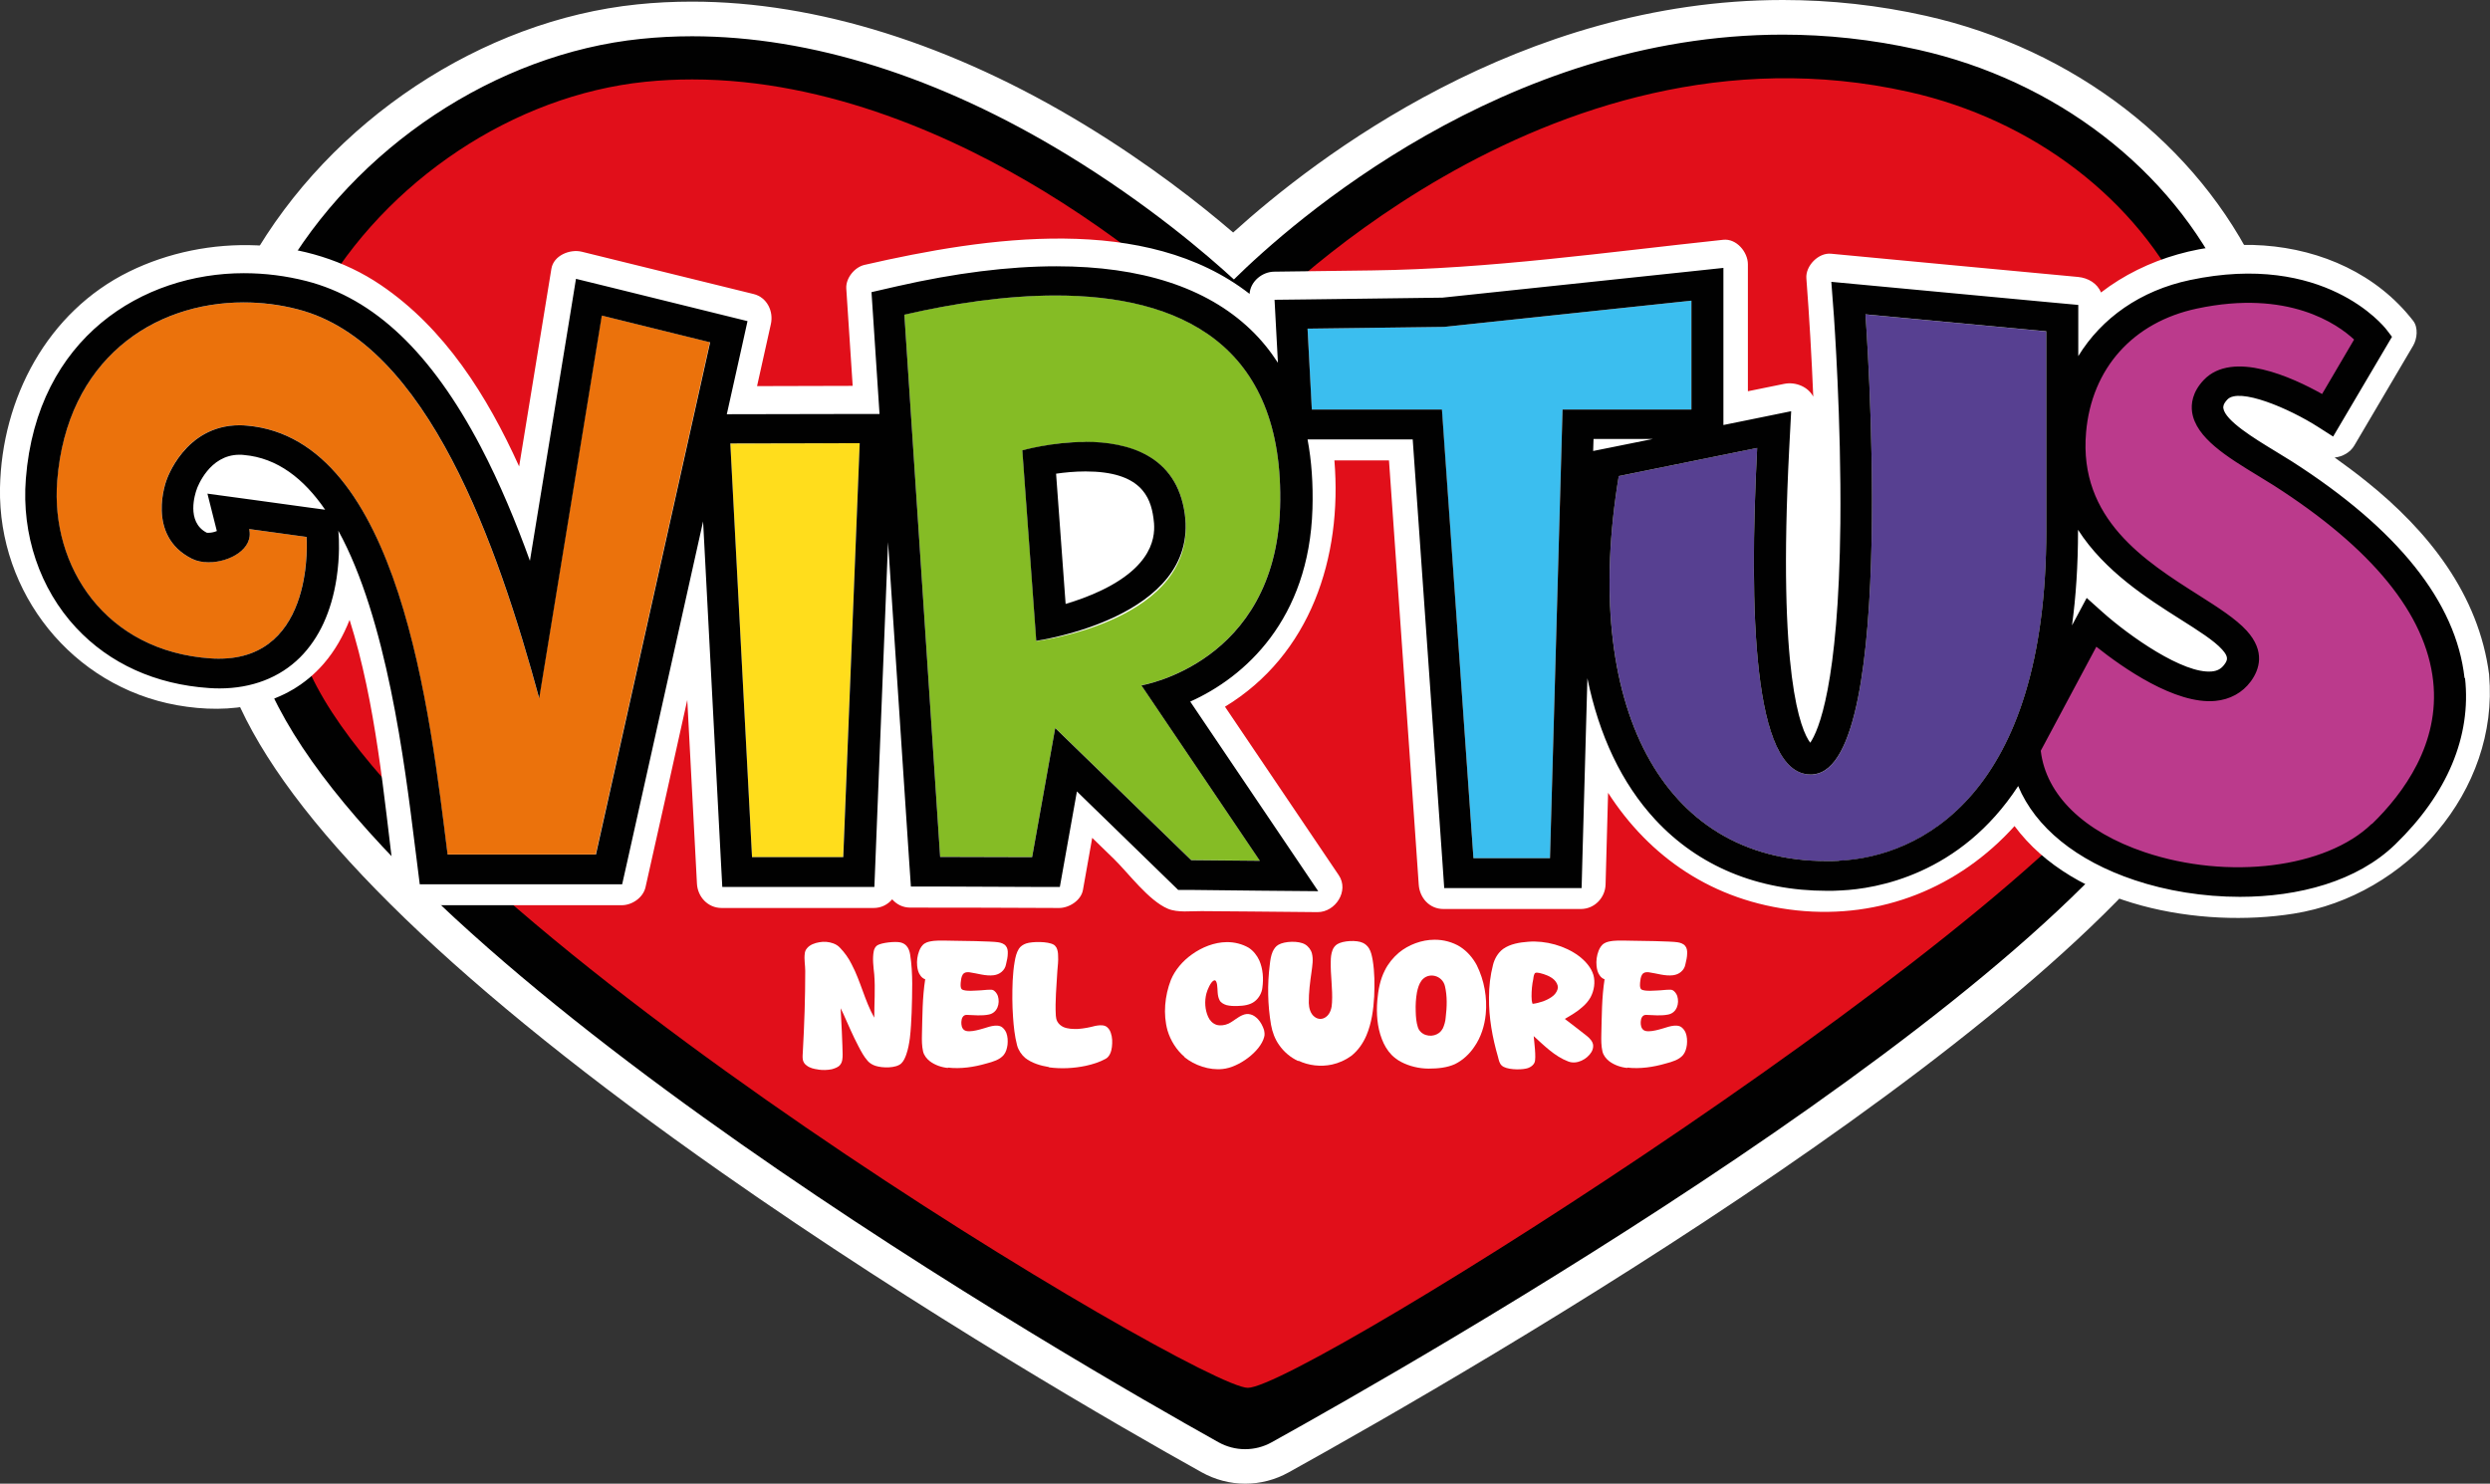 <svg xmlns="http://www.w3.org/2000/svg" id="Livello_2" viewBox="0 0 198.43 118.24"><rect x="0" y="0" width="198.43" height="118.24" fill="#333333" stroke="none"/><defs><style>.cls-1{fill:#574091;}.cls-1,.cls-2,.cls-3,.cls-4,.cls-5,.cls-6,.cls-7,.cls-8,.cls-9{stroke-width:0px;}.cls-2{fill:#85bc25;}.cls-3{fill:#3bbeef;}.cls-4{fill:#e10f1a;}.cls-5{fill:#bb3a8c;}.cls-6{fill:#ffdd1c;}.cls-7{fill:#fff;}.cls-8{fill:#eb720c;}.cls-9{fill:#010101;}</style></defs><g id="Livello_1-2"><path class="cls-9" d="M99.22,116.86c-.98,0-1.95-.25-2.8-.73-6.14-3.42-22.14-12.6-38.16-23.84-20.56-14.42-33.3-26.69-37.86-36.46-5.46-11.69-5.18-23.9.78-34.38C27.3,10.69,38.97,2.95,50.91,1.73c1.38-.14,2.81-.21,4.23-.21,9.68,0,20.27,3.33,30.61,9.64,5.67,3.46,10.03,7.01,12.54,9.24,5.81-5.46,22.37-19.01,43.78-19.01,3.71,0,7.44.41,11.08,1.23,11.38,2.55,20.93,9.9,25.54,19.67,3.61,7.65,6.01,20.5-3.03,38.28-4.23,8.31-16.49,19.37-36.44,32.86-15.56,10.52-31.2,19.4-37.21,22.73-.85.47-1.82.72-2.79.72h0Z"></path><path class="cls-7" d="M142.07,2.76c3.47,0,7.08.37,10.78,1.2,10.97,2.45,20.17,9.52,24.59,18.91,3.48,7.37,5.78,19.79-3.01,37.06-9.73,19.12-61.87,48.79-73.09,55.01-.66.37-1.39.55-2.12.55s-1.47-.19-2.13-.56c-11.37-6.35-64.92-37.13-75.44-59.68-5.26-11.27-5-23.03.73-33.11C28.28,11.75,39.54,4.28,51.06,3.1c1.35-.14,2.71-.21,4.09-.21,9.46,0,19.7,3.23,29.89,9.44,6.43,3.92,11.15,7.97,13.29,9.94,4.62-4.55,21.53-19.51,43.75-19.51M142.07,0c-20.85,0-37.18,12.53-43.8,18.53-2.63-2.26-6.69-5.45-11.8-8.56C75.91,3.54,65.08.13,55.15.13c-1.47,0-2.94.07-4.37.22-12.37,1.27-24.46,9.28-30.79,20.42-6.19,10.88-6.48,23.54-.83,35.64,4.67,10,17.56,22.45,38.32,37.01,16.07,11.27,32.12,20.48,38.28,23.91,1.06.59,2.26.91,3.47.91s2.4-.31,3.46-.9c14.91-8.27,64.34-36.77,74.21-56.17,9.3-18.27,6.79-31.56,3.05-39.49-4.79-10.15-14.69-17.78-26.48-20.42-3.74-.84-7.57-1.26-11.39-1.26h0Z"></path><path class="cls-4" d="M174.32,24.33c-3.98-8.43-12.28-14.79-22.22-17.01-29.05-6.5-52.22,18.29-52.45,18.54l-1.23,1.33-1.28-1.29c-.05-.05-5.57-5.56-13.98-10.68-6.89-4.19-17.05-8.89-28-8.89-1.24,0-2.5.06-3.75.19-10.44,1.07-20.65,7.86-26.02,17.31-5.17,9.08-5.38,19.72-.61,29.95,9.54,20.43,70.76,56.82,74.66,56.82,4.33,0,64.7-38.09,71.91-52.25,6.46-12.69,7.48-24.45,2.97-34.03Z"></path><path class="cls-7" d="M198.36,53.76c-.82-6.39-4.86-11.46-9.8-15.41-.82-.66-1.66-1.28-2.51-1.89.63-.06,1.25-.41,1.57-.96,1.56-2.65,3.13-5.3,4.69-7.96.32-.55.41-1.44,0-1.97-5.76-7.44-17.68-7.82-24.88-2.26-.29-.72-1.01-1.16-1.83-1.24-6.56-.62-13.12-1.22-19.68-1.85-1.01-.1-2.04.97-1.97,1.95.24,3.14.42,6.29.55,9.44-.41-.79-1.41-1.2-2.31-1.02-.97.2-1.94.39-2.9.59v-10.12c0-.97-.91-2.07-1.97-1.95-9.31.99-18.61,2.32-27.98,2.44-2.6.03-5.2.07-7.8.1-.97.01-1.9.79-1.96,1.77-8.26-6.43-20.94-4.55-30.69-2.31-.79.18-1.5,1.06-1.45,1.88.17,2.59.34,5.17.51,7.76-2.54,0-5.08.01-7.62.02.37-1.65.73-3.3,1.1-4.94.23-1.01-.3-2.14-1.38-2.4-4.56-1.13-9.12-2.25-13.69-3.37-.95-.23-2.25.3-2.42,1.36-.85,5.25-1.71,10.5-2.57,15.75-2.55-5.63-5.92-11-11.03-14.46-5.8-3.94-13.82-4.12-20.04-1.07C3.76,24.85.14,31.76,0,38.87c-.16,8.38,5.74,15.83,14.11,17.33,4.27.76,8.73.11,11.69-3.31.89-1.03,1.56-2.22,2.06-3.49,2.11,6.69,2.72,13.97,3.58,20.79.13,1.05.79,1.95,1.97,1.95h16.13c.83,0,1.71-.6,1.9-1.43,1.12-4.98,2.23-9.95,3.33-14.93.26,4.88.51,9.75.77,14.63.05,1.05.86,1.95,1.97,1.95h12.12c.6,0,1.11-.27,1.47-.69.35.4.84.66,1.44.66,3.95,0,7.91.01,11.86.03.8,0,1.75-.6,1.9-1.43.25-1.39.49-2.77.74-4.16.58.56,1.15,1.12,1.73,1.68,1.15,1.12,2.76,3.32,4.3,3.97.79.33,1.83.18,2.68.19,1.3.01,2.61.02,3.91.03,1.78.01,3.56.03,5.33.05,1.43.01,2.54-1.69,1.7-2.94-3.02-4.48-6.04-8.95-9.07-13.43,6.81-4.14,9.36-11.89,8.72-19.63h4.35c.68,9.68,1.36,19.36,2.04,29.04.11,1.59.22,3.17.33,4.76.07,1.05.84,1.95,1.97,1.95h10.95c1.09,0,1.94-.9,1.97-1.95.07-2.44.14-4.87.2-7.31,3.27,5.08,8.33,8.65,15.02,9.37,6.77.72,12.98-1.85,17.37-6.72,4.76,6.41,14.83,8.16,22.25,6.98,9-1.43,16.38-9.79,15.57-19.02Z"></path><path class="cls-8" d="M42.96,55.65c-3.29-12.1-8.88-28.34-19.24-31-8.5-2.18-18.25,2.09-19.17,13.66-.54,6.82,3.83,13.6,12.25,14.16,8.42.56,7.62-9.68,7.62-9.68l-4.58-.63c.5,2.02-2.83,3.23-4.55,2.37-3.71-1.86-2.03-6.26-2.03-6.26,0,0,1.55-4.78,6.42-4.36,12.21,1.07,14.58,23.09,15.98,34.18h11.81l9.1-40.82-8.63-2.13-4.99,30.5Z"></path><polygon class="cls-6" points="58.2 35.35 68.51 35.32 67.19 68.31 59.93 68.31 58.2 35.35"></polygon><path class="cls-2" d="M102.01,40.46c.58-18.56-16.7-18.43-29.94-15.39l2.85,43.21,7.33.02,1.84-10.29,10.84,10.53,5.47.05-9.44-13.98s10.66-1.73,11.05-14.16ZM82.59,51.08l-1.11-15.18s11.82-3.4,12.95,5.11-11.84,10.08-11.84,10.08Z"></path><polygon class="cls-3" points="104.2 26.19 104.53 32.64 114.9 32.64 117.42 68.39 123.52 68.39 124.52 32.64 134.78 32.64 134.78 23.96 115.09 26.05 104.2 26.19"></polygon><path class="cls-1" d="M129,37.94c-3.08,18.61,3.69,31.31,17.55,30.66,6.41-.3,16.52-5.17,16.52-26.32v-15.87l-14.41-1.35s2.67,35.91-4.1,36.65c-4.87.53-5.21-12.84-4.53-26.01l-11.03,2.24Z"></path><path class="cls-5" d="M164.96,34.37c.52-6,4.58-9.81,9.82-10.92,10.01-2.12,14.34,3.46,14.34,3.46l-3.63,6.16s-6.74-4.32-8.94-2.02c-2.36,2.48,2.31,4.73,5.34,6.66,16.69,10.67,15.66,21.38,8.04,28.76-7.47,7.23-27.8,3.76-28.59-6.87l5.33-9.97s8.79,7.88,11.65,4.02c3.42-4.63-14.47-6.34-13.35-19.27Z"></path><path class="cls-9" d="M86.5,35.22c-2.69,0-5.03.67-5.03.67l1.11,15.18s12.94-1.82,11.84-10.08c-.63-4.73-4.56-5.78-7.93-5.78ZM87.85,47.01c-1,.49-2.03.85-2.93,1.12l-.76-10.38c.69-.1,1.5-.18,2.35-.18,4.36,0,5.18,1.99,5.41,3.72.12.87.47,3.51-4.07,5.72Z"></path><path class="cls-9" d="M196.4,54.03c-.67-6.04-5.31-11.86-13.79-17.28-.41-.26-.85-.53-1.3-.8-1.68-1.02-3.99-2.43-4.13-3.42-.01-.08-.04-.31.32-.69.93-.98,4.89.68,7.27,2.21l1.16.74,4.69-7.95-.46-.6c-.2-.25-4.94-6.19-15.65-3.92-3.92.83-7.02,3.01-8.89,6.06v-4.08l-2.28-.21-14.41-1.35-2.99-.28.21,2.78c0,.08.59,8.1.51,16.48-.14,12.92-1.76,16.54-2.4,17.47-.74-.98-2.61-5.27-1.68-23.36l.16-3.06-3.23.66-2.17.44v-12.52l-2.82.3-19.57,2.07-10.76.14-2.62.03.13,2.43.14,2.59c-.63-.97-1.35-1.86-2.19-2.66-3.5-3.34-8.7-5.03-15.47-5.03-3.81,0-8.07.54-12.68,1.59l-2.05.47.13,1.95.51,7.76h-1.55s-10.31.02-10.31.02h-.31s1.17-5.25,1.17-5.25l.48-2.17-2.31-.57-8.63-2.13-2.73-.67-.42,2.59-3.25,19.88c-1.1-3.05-2.4-6.19-3.92-9.09-3.94-7.5-8.48-11.81-13.88-13.2-1.64-.42-3.32-.63-5-.63-8,0-16.48,5.07-17.37,16.38-.35,4.44,1.11,8.77,4.01,11.88,2.67,2.86,6.32,4.51,10.58,4.8.28.02.56.03.84.03,2.58,0,4.8-.86,6.42-2.47,1.52-1.52,2.5-3.64,2.91-6.3.28-1.84.18-3.28.17-3.44l-.03-.36c3.85,7.01,5.28,18.46,6.1,25.08l.13,1.02.26,2.08h16.13l.42-1.87,6.03-27.05,1.41,26.9.12,2.23h12.12l.09-2.26,1-25.22,1.67,25.25.15,2.2h2.38s7.33.03,7.33.03h2.16s.35-1.96.35-1.96l1.01-5.65,7.33,7.13.74.72h1.07s5.47.06,5.47.06l4.62.04-2.45-3.63-7.75-11.48c4.34-1.94,9.47-6.53,9.74-15.35.06-1.99-.07-3.84-.39-5.54h8.38l2.36,33.56.15,2.19h10.95l.06-2.29.4-14.43c.93,4.56,2.74,8.39,5.41,11.27,3.44,3.71,8.17,5.67,13.68,5.67.37,0,.76,0,1.14-.03,2.77-.13,9.47-1.23,14.1-8.32,1.37,3.28,4.61,5.94,9.28,7.5,2.53.85,5.46,1.33,8.39,1.33,4.68,0,9.34-1.23,12.38-4.18,4.15-4.02,6.07-8.61,5.56-13.25ZM24.79,40.47l-4.58-.63-3.68-.5.75,2.98c-.17.07-.41.14-.66.14-.08,0-.13,0-.15-.01-1.67-.87-.9-3.15-.81-3.41l.03-.07v-.02c.04-.09.97-2.71,3.39-2.71.12,0,.24,0,.37.02,2.64.23,4.76,1.88,6.46,4.36l-1.12-.15ZM47.48,68.1h-11.81c-1.39-11.08-3.77-33.11-15.98-34.18-.21-.02-.41-.03-.6-.03-4.39,0-5.82,4.38-5.82,4.38,0,0-1.69,4.4,2.03,6.26.38.19.84.28,1.33.28,1.68,0,3.61-1.08,3.22-2.65l4.58.63s.75,9.7-6.97,9.7c-.21,0-.43,0-.65-.02-8.42-.56-12.79-7.34-12.25-14.16.76-9.64,7.65-14.21,14.85-14.21,1.44,0,2.9.18,4.32.55,10.36,2.66,15.95,18.91,19.24,31l4.99-30.5,8.63,2.13-9.1,40.82ZM67.19,68.31h-7.26l-1.73-32.97,10.31-.02-1.31,32.99ZM102.01,40.46c-.39,12.43-11.05,14.16-11.05,14.16l9.44,13.98-5.47-.05-10.84-10.53-1.84,10.29-7.33-.02-2.85-43.21c3.86-.89,8.06-1.53,12.07-1.53,9.72,0,18.27,3.77,17.87,16.91ZM123.52,68.39h-6.1l-2.51-35.75h-10.37l-.34-6.45,10.89-.14,19.7-2.09v8.68h-10.27l-1,35.75ZM126.99,34.98h4.74l-3.27.66-1.5.3.03-.97ZM146.55,68.6c-.34.02-.68.02-1.01.02-13.18,0-19.55-12.53-16.54-30.68l11.03-2.24c-.66,12.91-.36,26.02,4.25,26.02.09,0,.18,0,.28-.02,6.77-.74,4.1-36.65,4.1-36.65l14.41,1.35v15.87c0,21.15-10.11,26.02-16.52,26.32ZM165.6,42.27v-.05c2.12,3.31,5.54,5.48,8.15,7.13,1.44.91,2.69,1.7,3.33,2.41.55.6.43.86.18,1.2-.25.34-.56.51-1,.55-2.26.21-6.55-2.8-8.72-4.74l-1.25-1.12-1.17,2.19c.31-2.27.48-4.79.48-7.58ZM189,65.66c-3.64,3.52-11.41,4.49-18.07,2.26-4.88-1.64-7.89-4.58-8.3-8.09l4.43-8.29c2.11,1.68,6.29,4.61,9.47,4.32,1.18-.11,2.17-.65,2.84-1.56.68-.93,1.18-2.38-.33-4.04-.87-.95-2.25-1.83-3.84-2.84-4.26-2.7-9.56-6.06-8.96-12.96.44-5.1,3.74-8.79,8.84-9.87,7.28-1.55,11.21,1.25,12.52,2.47l-2.55,4.34c-2.37-1.33-7.14-3.52-9.43-1.12-.93.98-1.02,1.93-.93,2.56.3,2.06,2.82,3.59,5.25,5.07.43.26.85.52,1.25.77,7.85,5.02,12.12,10.26,12.71,15.59.55,4.98-2.35,8.94-4.87,11.39Z"></path><path class="cls-7" d="M65.19,85.23c-.32-.04-.66-.12-.91-.32-.17-.12-.26-.27-.3-.45-.04-.23-.01-.45,0-.68.12-2.14.19-4.27.19-6.41,0-.45-.1-.91-.04-1.36.01-.16.07-.32.19-.45.22-.27.61-.41.97-.47.36-.07.76-.04,1.11.09.2.07.39.19.52.33.39.4.71.85.95,1.34.72,1.36,1.04,2.9,1.8,4.25,0-1.15.09-2.3,0-3.43-.06-.61-.16-1.26-.04-1.87.03-.17.13-.37.29-.47.35-.21,1.41-.32,1.82-.23.19.04.37.13.5.28.17.19.25.44.29.69.24,1.52.16,3.08.12,4.62-.03.68-.06,1.35-.14,2.03-.06.44-.14.9-.29,1.32-.09.25-.2.52-.4.71-.42.39-1.5.37-2.05.19-.25-.08-.46-.21-.62-.39-.32-.36-.53-.77-.75-1.19-.45-.85-.82-1.74-1.21-2.6-.07-.13-.13-.27-.2-.41.04.48.16,3.18.16,3.66,0,.29-.01.63-.2.85-.14.19-.42.28-.66.35-.35.07-.71.08-1.07.03Z"></path><path class="cls-7" d="M75.55,85.11c-.52-.05-1.04-.23-1.44-.53-.26-.2-.48-.48-.55-.79-.1-.44-.1-.89-.09-1.34.04-1.47.03-2.95.26-4.41-.16-.05-.3-.17-.39-.31-.16-.21-.22-.48-.25-.75-.04-.4.01-.81.16-1.2.09-.23.23-.47.45-.6.2-.13.48-.17.72-.2.5-.05,1.01-.01,1.51-.01s3.11.04,3.6.12c.23.03.49.12.62.29.14.16.17.39.16.6,0,.29-.07.57-.14.87-.04.23-.16.44-.35.6-.17.15-.4.24-.63.27-.65.08-1.3-.15-1.95-.24-.14-.01-.3-.01-.42.08-.17.13-.22.39-.24.59-.03.19-.07.57.07.69.26.2,1.2.09,1.54.08.16-.01.76-.08.91-.03.2.07.35.29.42.48.19.61-.04,1.34-.71,1.48-.58.12-1.18.05-1.77.03-.3-.01-.42.28-.43.56-.01.23.03.51.23.65.39.28,1.51-.13,2-.27.27-.07.59-.13.86-.04.23.08.4.31.49.52.12.31.13.64.1.96-.04.29-.12.59-.3.81-.32.39-.88.55-1.37.68-.99.29-2.06.45-3.09.33Z"></path><path class="cls-7" d="M83.6,85.04c-.68-.11-1.38-.32-1.9-.73-.3-.25-.55-.63-.65-1.01-.19-.73-.27-1.5-.32-2.24-.07-.96-.07-1.94-.03-2.91.03-.51.07-1.02.16-1.52.06-.35.14-.71.33-1.01.12-.2.35-.35.58-.43.5-.17,1.74-.17,2.19.09.1.05.17.15.23.24.1.2.13.43.13.65.03.41-.03.81-.06,1.23-.06,1.18-.19,2.36-.12,3.54.01.16.04.32.12.47.1.19.29.35.49.44.35.15.76.16,1.15.15.46-.03.92-.12,1.37-.24.26-.05.55-.09.79,0,.23.09.39.32.46.55.13.36.13.75.09,1.12-.04.35-.17.77-.5.95-.49.27-1.04.44-1.59.56-.95.2-1.96.25-2.93.12Z"></path><path class="cls-7" d="M94.4,84.23c-.65-.55-1.12-1.31-1.36-2.11-.36-1.3-.22-2.76.27-4.03.33-.8.95-1.52,1.69-2.04.78-.56,1.77-.96,2.75-.97.61-.01,1.25.15,1.76.45.37.24.66.61.84,1,.3.68.35,1.46.25,2.18-.04.4-.27.83-.61,1.09-.36.29-.89.36-1.37.37-.3.01-.61,0-.88-.07-.23-.07-.48-.21-.56-.41-.19-.37-.13-.81-.19-1.22-.03-.17-.09-.41-.26-.33-.26.12-.52.76-.59,1.03-.16.61-.12,1.3.14,1.87.12.28.36.53.66.63.3.09.66.04.95-.09.4-.19.74-.53,1.15-.69.19-.08.4-.11.61-.05.23.05.43.21.59.37.23.25.39.56.49.87.04.19.07.39.01.57-.3,1.15-2.03,2.42-3.3,2.54-1.07.12-2.25-.29-3.06-.95Z"></path><path class="cls-7" d="M103.46,84.56c-.61-.28-1.14-.73-1.51-1.26-.35-.48-.56-1.06-.66-1.63-.27-1.58-.3-3.21-.1-4.79.04-.36.09-.72.23-1.04.1-.21.24-.43.46-.55.5-.29,1.61-.33,2.12-.03.27.16.48.44.55.73.12.47.03.96-.03,1.44-.12.83-.23,1.67-.22,2.5.01.4.13.88.48,1.12.27.2.61.2.88,0,.36-.25.48-.75.49-1.16.06-1.1-.13-2.19-.1-3.27,0-.31.03-.61.14-.9.07-.19.2-.36.37-.47.46-.29,1.56-.35,2.05-.11.2.09.37.25.49.44.17.28.23.61.29.93.16.96.16,1.94.12,2.9-.06,1.06-.2,2.12-.62,3.11-.26.61-.66,1.2-1.21,1.63-.45.33-.99.57-1.54.69-.89.19-1.85.08-2.67-.31Z"></path><path class="cls-7" d="M113.84,85.16c-.75,0-1.53-.19-2.18-.53-.29-.15-.55-.35-.76-.56-.35-.36-.61-.81-.78-1.27-.37-.96-.45-2.04-.36-3.07.07-.83.22-1.67.61-2.42.26-.52.65-1,1.11-1.39.76-.63,1.82-1.03,2.83-1.03.71-.01,1.46.19,2.05.56.56.36,1.02.89,1.33,1.48.59,1.19.84,2.58.71,3.89-.09.91-.37,1.83-.91,2.6-.37.56-.91,1.07-1.54,1.38-.63.29-1.38.36-2.09.36ZM114.97,81.98c.13-.28.22-.6.24-.91.1-.83.13-1.67-.06-2.48-.2-.87-1.33-1.16-1.87-.44-.2.27-.29.6-.36.92-.09.51-.12,1.01-.1,1.54.01.41.04.84.17,1.25.06.21.22.41.43.53.55.31,1.27.12,1.54-.41Z"></path><path class="cls-7" d="M119.68,84.92c-.19-.17-.24-.44-.3-.68-.45-1.55-.74-3.15-.72-4.75,0-.87.1-1.75.32-2.6.12-.48.39-.96.81-1.27.55-.39,1.3-.52,2-.57,1.38-.11,2.93.32,4.02,1.13.52.39.99.92,1.17,1.52.16.57.06,1.24-.23,1.78-.16.29-.4.57-.68.8-.4.36-.89.64-1.37.92.24.17,1.54,1.19,1.76,1.36.25.2.49.47.5.76.01.17-.04.35-.13.51-.35.59-1.18,1.03-1.86.76-1.08-.41-1.92-1.27-2.75-2.02.03.36.22,1.76.07,2.1-.1.25-.4.44-.69.49-.49.11-1.57.09-1.92-.24ZM122.13,80c.29-.03.56-.11.84-.2.32-.12.63-.28.86-.49.17-.17.3-.39.32-.61,0-.23-.13-.45-.29-.61-.3-.29-.75-.45-1.17-.55-.07-.01-.27-.05-.33-.01-.12.05-.16.36-.17.48-.1.45-.14.92-.14,1.38,0,.21.01.43.09.63Z"></path><path class="cls-7" d="M129.69,85.11c-.52-.05-1.04-.23-1.44-.53-.26-.2-.48-.48-.55-.79-.1-.44-.1-.89-.09-1.34.04-1.47.03-2.95.26-4.41-.16-.05-.3-.17-.39-.31-.16-.21-.22-.48-.25-.75-.04-.4.01-.81.16-1.2.09-.23.23-.47.45-.6.2-.13.48-.17.72-.2.5-.05,1.01-.01,1.51-.01s3.11.04,3.6.12c.23.03.49.12.62.29.14.16.17.39.16.6,0,.29-.07.57-.14.87-.04.23-.16.44-.35.6-.17.15-.4.24-.63.27-.65.08-1.3-.15-1.95-.24-.14-.01-.3-.01-.42.08-.17.13-.22.39-.24.59-.03.19-.07.57.07.69.26.2,1.2.09,1.54.08.16-.01.76-.08.91-.03.2.07.35.29.42.48.19.61-.04,1.34-.71,1.48-.58.12-1.18.05-1.77.03-.3-.01-.42.28-.43.56-.01.23.03.51.23.65.39.28,1.51-.13,2-.27.27-.07.59-.13.86-.04.23.08.4.31.49.52.12.31.13.64.1.96-.04.29-.12.59-.3.81-.32.39-.88.55-1.37.68-.99.29-2.06.45-3.09.33Z"></path></g></svg>